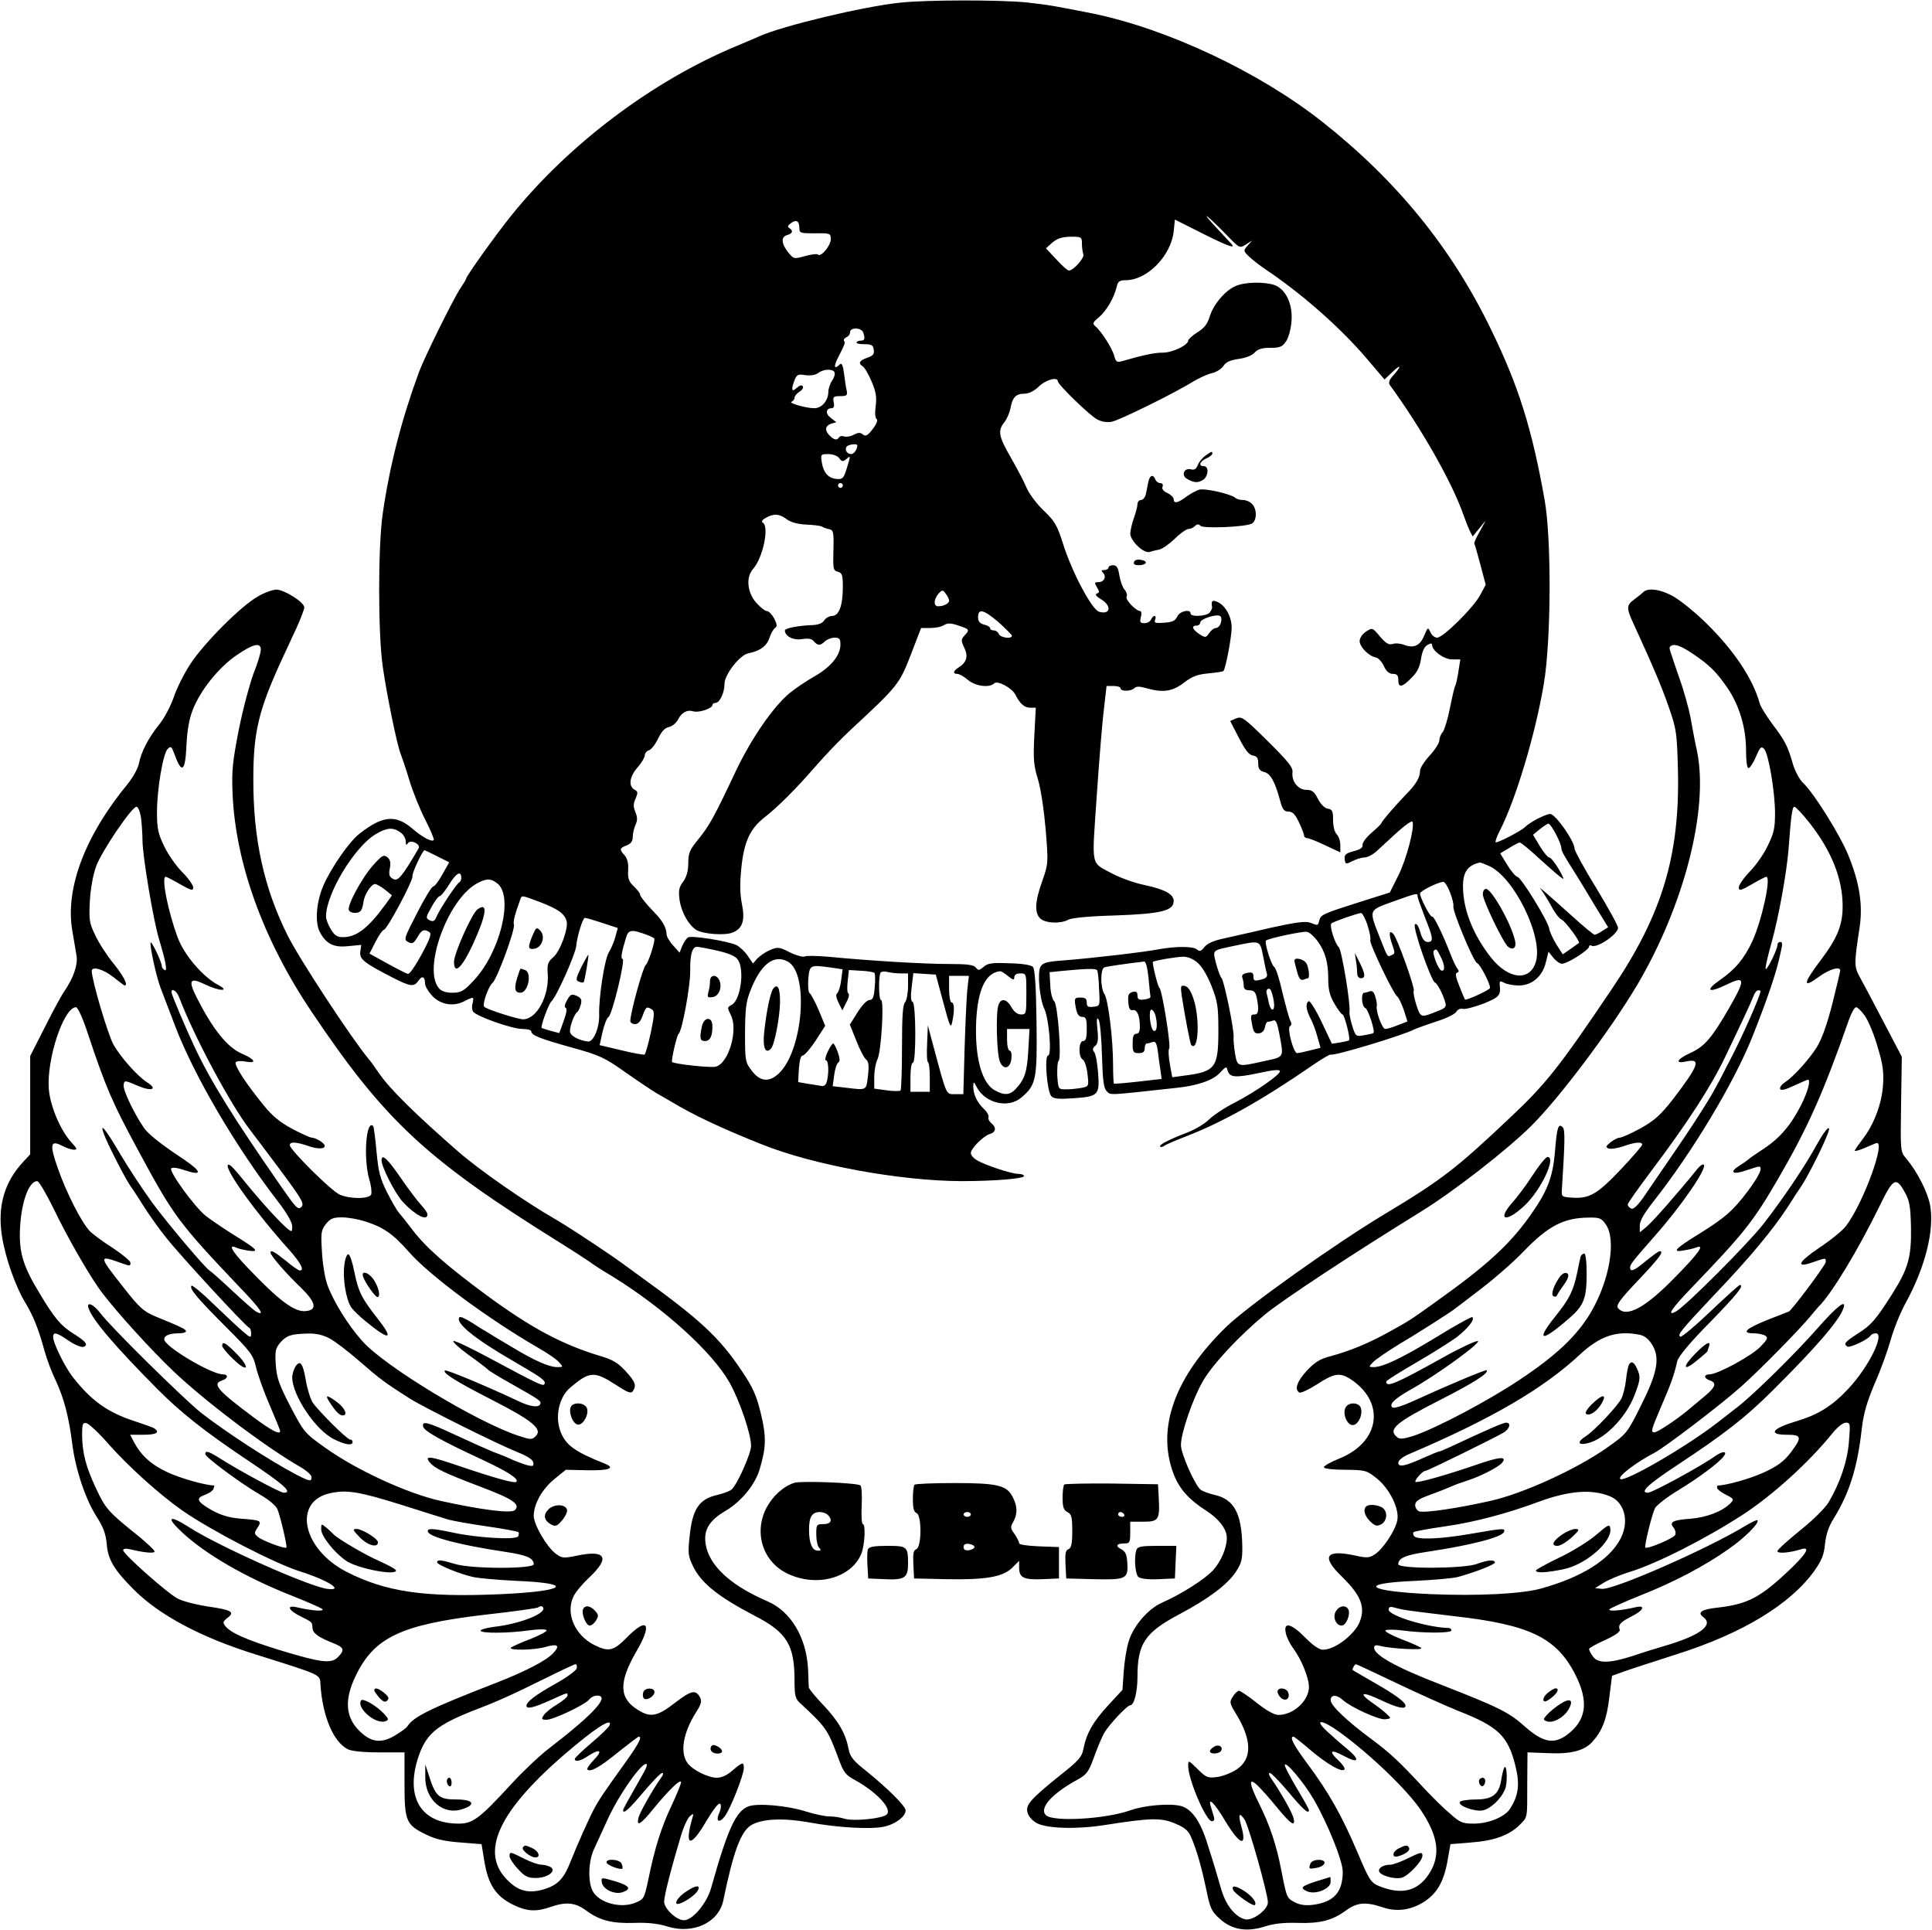 <?xml version="1.0" standalone="no"?>
<!DOCTYPE svg PUBLIC "-//W3C//DTD SVG 20010904//EN"
 "http://www.w3.org/TR/2001/REC-SVG-20010904/DTD/svg10.dtd">
<svg version="1.0" xmlns="http://www.w3.org/2000/svg"
 width="800pt" height="799pt" viewBox="0 0 800 799"
 preserveAspectRatio="xMidYMid meet">

<g transform="translate(0,799) scale(0.1,-0.1)"
fill="#000000" stroke="none">
<path d="M3727 7979 c-153 -16 -487 -96 -582 -139 -11 -5 -53 -23 -94 -40
-347 -144 -696 -406 -936 -705 -65 -81 -185 -249 -185 -259 0 -3 -11 -21 -24
-40 -28 -42 -148 -284 -171 -346 -73 -199 -121 -386 -150 -585 -20 -135 -20
-498 0 -636 17 -118 59 -323 74 -360 5 -13 22 -62 36 -109 14 -47 44 -121 66
-164 22 -43 38 -81 35 -84 -9 -9 -48 12 -94 52 -66 54 -120 48 -214 -26 -41
-32 -114 -136 -148 -212 -30 -68 -37 -153 -16 -194 26 -50 58 -66 119 -59 l53
5 -4 -28 c-4 -31 13 -45 135 -108 73 -37 87 -39 106 -12 15 22 27 17 27 -12 0
-10 12 -31 27 -48 35 -39 88 -49 134 -26 41 21 42 20 36 -7 -4 -12 -3 -28 2
-35 12 -19 161 -72 204 -72 20 0 37 -4 37 -10 0 -16 35 -30 168 -67 116 -32
135 -41 224 -104 54 -38 110 -75 125 -84 16 -9 42 -24 59 -34 94 -57 211 -112
379 -179 215 -86 572 -151 826 -152 133 0 259 10 259 21 0 5 -10 9 -23 9 -29
0 -144 38 -174 58 -13 8 -23 20 -23 28 0 19 51 70 78 79 26 7 29 27 7 45 -9 7
-14 18 -12 25 3 6 -6 22 -20 35 -28 27 -43 60 -43 93 1 21 2 20 15 -5 36 -66
130 -88 184 -42 62 52 66 75 63 314 -2 151 -7 219 -15 227 -7 8 -47 14 -98 15
-72 3 -90 0 -106 -15 -18 -15 -22 -16 -32 -3 -10 12 -36 15 -114 15 -99 0
-323 13 -497 30 -47 4 -91 5 -98 1 -7 -3 -35 4 -61 17 -45 23 -51 23 -82 10
-19 -8 -42 -24 -53 -35 l-18 -21 -22 32 c-12 18 -33 37 -46 44 -36 17 -187 41
-201 32 -7 -4 -17 -20 -24 -35 l-11 -28 -27 30 c-15 16 -27 37 -27 47 0 25
-18 57 -49 88 -36 37 -61 68 -61 77 0 5 -12 19 -26 33 -20 19 -25 32 -23 66 2
28 -3 48 -14 61 -23 25 -22 31 8 42 17 7 25 17 25 34 0 14 5 36 11 50 9 19 9
32 0 54 -9 22 -9 35 1 56 10 24 10 29 -5 37 -26 15 -20 54 13 92 17 19 30 42
30 50 0 9 8 18 18 21 9 3 26 25 37 48 14 29 28 45 45 48 14 3 30 17 37 30 15
30 38 43 64 35 22 -7 79 12 79 26 0 5 6 9 13 9 17 0 37 42 37 79 0 38 63 119
98 126 49 10 77 30 88 64 6 18 16 36 23 41 10 6 9 14 -3 39 -9 17 -23 31 -30
31 -8 0 -28 16 -45 35 -37 43 -43 105 -13 139 41 46 68 175 41 192 -8 4 -3 12
12 20 34 19 56 17 87 -6 18 -13 45 -20 82 -22 30 -1 60 -5 65 -9 6 -4 19 -8
29 -10 17 -4 19 -12 17 -87 -2 -77 -1 -84 18 -89 18 -5 21 -13 21 -63 0 -77
-16 -120 -44 -120 -11 0 -26 -8 -33 -18 -7 -12 -24 -19 -50 -20 -58 -2 -113
-13 -113 -22 0 -24 35 -42 71 -36 26 4 40 2 49 -9 16 -19 27 -19 46 0 9 8 26
15 40 15 20 0 24 -5 24 -29 0 -44 -39 -92 -107 -131 -34 -19 -81 -51 -104 -70
-68 -57 -157 -186 -221 -320 -91 -193 -110 -227 -155 -283 -37 -45 -43 -58
-43 -100 0 -33 -7 -57 -21 -77 -18 -24 -20 -36 -15 -77 8 -51 37 -102 69 -123
28 -17 117 -24 150 -11 42 16 53 51 39 119 -8 41 -9 84 -2 151 11 106 36 159
92 204 59 46 133 120 213 212 43 50 110 119 149 155 193 179 200 187 247 308
l43 112 38 0 c21 0 47 5 57 12 15 9 28 9 60 -2 46 -15 47 -17 25 -41 -15 -17
-15 -21 -1 -51 17 -35 10 -60 -23 -81 -23 -14 -26 -27 -6 -27 8 0 28 -11 44
-25 31 -26 89 -34 109 -14 13 13 74 -19 88 -48 19 -37 37 -53 61 -53 l23 0 -6
-114 c-5 -99 -3 -124 15 -183 12 -39 25 -128 32 -208 11 -139 11 -140 -14
-212 -31 -86 -33 -133 -8 -156 22 -20 84 -22 115 -5 14 8 87 15 197 18 188 7
240 19 240 60 0 28 -37 48 -121 66 -40 8 -98 29 -129 45 -96 52 -89 19 -69
319 10 146 23 309 30 363 l11 97 29 0 c16 0 29 -4 29 -10 0 -13 43 -13 57 1 8
8 22 8 49 0 70 -20 109 -14 157 23 34 26 56 34 100 38 31 3 60 7 63 10 9 10
34 140 34 180 0 44 -25 90 -57 105 -23 11 -29 6 -24 -21 1 -4 -4 -14 -10 -22
-13 -16 -79 -19 -79 -4 0 20 -45 10 -55 -12 -8 -18 -20 -24 -54 -26 -36 -3
-43 -1 -38 12 4 9 2 16 -2 16 -5 0 -11 -7 -15 -15 -3 -8 -15 -15 -27 -15 -18
0 -20 4 -15 25 4 14 2 25 -2 25 -18 0 -64 48 -57 60 4 6 0 19 -8 28 -8 9 -18
36 -22 60 -5 32 -11 42 -26 42 -10 0 -19 -4 -19 -10 0 -5 -8 -10 -17 -10 -13
0 -14 -3 -6 -11 16 -16 5 -39 -18 -39 -17 0 -18 -3 -7 -21 11 -18 11 -23 0
-26 -9 -4 -3 -12 17 -24 45 -27 40 -65 -7 -52 -30 7 -112 162 -149 278 -25 79
-34 96 -80 140 -29 27 -61 70 -72 95 -10 25 -40 81 -65 125 -51 88 -55 111
-28 146 11 13 22 39 26 58 8 46 23 61 57 61 19 0 41 11 61 30 28 28 78 41 78
22 0 -14 133 -143 164 -159 18 -9 40 -13 60 -9 33 7 261 119 336 166 25 15 60
31 78 35 18 4 39 17 48 30 10 16 28 24 63 29 29 4 55 14 66 26 13 15 31 20 65
20 41 0 50 4 66 28 10 15 20 52 22 84 5 70 -24 131 -71 148 -42 14 -121 13
-160 -4 -43 -18 -93 -76 -108 -127 -9 -30 -23 -48 -51 -65 -21 -13 -38 -29
-38 -34 0 -19 -65 -50 -105 -50 -35 0 -77 -9 -172 -36 -18 -5 -23 -1 -29 22
-8 31 -53 102 -78 123 -13 11 -12 16 15 38 31 27 62 79 73 126 5 22 12 27 39
27 88 1 186 101 197 202 l5 49 127 -64 c107 -53 132 -60 98 -27 -3 3 -32 34
-65 70 -63 69 -15 29 63 -52 45 -46 46 -46 71 -30 l26 16 -19 -21 c-18 -21
-18 -22 6 -45 13 -13 43 -36 68 -53 148 -99 310 -241 418 -368 l75 -88 35 33
c36 34 35 21 -2 -20 -14 -16 -17 -27 -11 -36 132 -181 260 -407 306 -541 8
-22 19 -50 25 -63 l12 -23 27 33 27 33 -25 -46 c-15 -26 -25 -48 -22 -50 2 -3
13 -42 25 -87 l22 -83 -22 -41 c-26 -51 -154 -178 -179 -178 -10 0 -23 10 -28
23 -10 21 -11 21 -26 -15 -17 -41 -42 -53 -82 -38 -15 6 -37 8 -48 4 -16 -5
-28 2 -53 31 -31 37 -31 37 -58 20 -15 -10 -26 -27 -26 -39 0 -24 37 -62 67
-68 10 -1 25 -18 33 -35 10 -22 22 -33 38 -33 17 0 22 -6 22 -25 0 -34 16 -31
54 8 24 23 35 45 40 79 5 32 14 51 27 58 13 8 19 7 19 0 0 -24 49 -60 83 -60
l34 0 -8 -50 c-4 -27 -10 -54 -13 -59 -3 -4 -13 -46 -22 -92 -9 -46 -23 -91
-30 -100 -8 -8 -14 -24 -14 -35 0 -10 -18 -38 -40 -62 -22 -24 -40 -52 -40
-63 0 -28 -16 -56 -59 -99 -45 -47 -99 -109 -101 -118 -1 -4 -20 -22 -41 -40
-22 -19 -38 -41 -37 -50 2 -11 -9 -19 -37 -26 -33 -9 -39 -15 -37 -33 3 -22 5
-22 32 -8 16 8 39 15 50 15 12 0 33 11 48 24 15 14 54 50 87 80 33 30 62 50
64 44 9 -26 -25 -154 -58 -221 l-36 -72 -120 -38 c-158 -50 -166 -54 -172 -77
-6 -23 -4 -23 -38 -10 -19 7 -58 2 -163 -21 -75 -18 -164 -37 -197 -45 -39 -8
-66 -20 -78 -35 -13 -17 -21 -19 -29 -11 -15 15 -87 15 -159 2 -63 -12 -268
-36 -392 -46 -74 -5 -89 -10 -99 -27 -13 -25 -3 -133 16 -173 20 -41 32 -194
16 -194 -16 0 -5 -147 13 -168 9 -11 30 -13 90 -9 105 7 111 13 104 105 -3 40
-10 79 -16 86 -8 10 -7 17 4 26 11 9 14 26 9 69 -4 41 -2 52 5 40 6 -9 12 -76
14 -148 3 -105 7 -136 20 -149 17 -17 3 -17 287 14 89 9 154 32 182 63 24 26
27 27 31 10 8 -30 31 -32 127 -12 62 14 90 16 90 8 0 -15 -102 -86 -191 -132
-40 -20 -87 -52 -104 -69 -17 -17 -58 -41 -89 -53 -74 -28 -119 -51 -112 -58
3 -3 11 -2 18 4 7 5 47 22 88 38 151 58 314 149 530 298 36 25 68 43 71 41 11
-7 297 79 345 104 11 5 52 20 92 33 41 13 78 31 83 41 5 9 16 14 27 11 10 -2
48 8 85 22 66 27 72 34 67 78 -1 16 2 17 19 8 11 -6 38 -11 60 -11 54 0 98 37
112 96 l11 44 20 -25 c11 -14 27 -25 36 -25 22 0 112 57 112 71 0 5 4 7 10 4
21 -13 110 47 110 74 0 9 -41 83 -90 164 -50 81 -90 155 -90 163 0 31 -79 144
-101 144 -19 0 -86 -35 -104 -54 -16 -16 -116 -68 -122 -63 -2 3 5 24 17 47
66 129 146 394 182 605 31 178 33 602 4 765 -52 293 -107 470 -221 704 -163
338 -391 618 -700 862 -260 205 -639 384 -950 448 -155 31 -184 36 -275 46
-111 11 -411 11 -523 -1z m-417 -933 c0 -21 4 -22 65 -22 63 1 65 0 65 -25 0
-26 -41 -75 -53 -63 -4 4 -28 1 -53 -6 -47 -13 -47 -13 -71 16 -28 36 -30 64
-3 71 22 6 26 18 8 29 -8 5 -6 11 7 20 22 17 35 9 35 -20z m1170 -65 c0 -16 3
-36 6 -44 5 -15 -41 -67 -60 -67 -6 0 -29 21 -52 46 l-43 46 27 24 c20 17 39
23 75 24 45 0 47 -1 47 -29z m-906 -367 c9 -25 7 -34 -8 -34 -8 0 -17 -3 -19
-7 -3 -5 11 -8 31 -8 31 0 38 -4 40 -23 3 -18 -3 -25 -27 -33 -33 -12 -39 -23
-18 -36 7 -4 23 -32 36 -62 18 -43 22 -65 17 -102 -4 -29 -2 -50 4 -54 6 -4 0
-20 -16 -41 -21 -27 -29 -32 -41 -23 -10 9 -19 9 -38 -1 -13 -7 -31 -10 -39
-7 -8 3 -18 2 -21 -3 -9 -14 -21 -12 -39 6 -22 22 -20 41 6 50 l21 6 -23 18
c-23 17 -21 40 4 40 9 0 12 9 8 25 -4 22 -1 25 27 25 27 0 31 3 27 23 -3 12
-8 44 -11 71 -5 36 -10 45 -18 37 -21 -21 -26 -11 -10 22 32 63 34 68 28 76
-3 5 2 11 10 15 8 3 15 12 15 21 0 20 46 20 54 -1z m-119 -164 c4 -6 0 -22 -9
-35 -9 -13 -16 -35 -16 -47 0 -36 -27 -68 -58 -68 -36 0 -110 22 -94 27 6 3
12 10 12 16 0 7 9 18 20 25 12 7 18 17 14 23 -4 6 -13 4 -25 -7 -21 -19 -24
-9 -9 32 9 23 14 26 44 21 22 -3 41 0 53 8 21 17 59 19 68 5z m95 -304 c0 -16
-14 -36 -25 -36 -17 0 -28 17 -20 30 6 10 45 15 45 6z m-75 -53 c11 -15 15
-15 29 -4 19 16 19 17 2 -39 -12 -39 -17 -45 -40 -43 -35 2 -56 25 -63 68 -5
34 -5 35 27 35 19 0 38 -7 45 -17z m15 -113 c0 -5 -4 -10 -10 -10 -5 0 -10 5
-10 10 0 6 5 10 10 10 6 0 10 -4 10 -10z m440 -476 c0 -13 -22 -24 -46 -24
-19 0 -18 29 2 52 16 17 18 17 30 0 7 -9 14 -22 14 -28z m206 -91 c29 -27 54
-51 54 -55 0 -15 -48 -8 -54 7 -3 8 -12 15 -21 15 -8 0 -15 4 -15 9 0 5 -11
12 -25 15 -18 5 -25 13 -25 31 0 38 24 31 86 -22z m919 -2 c-3 -12 -13 -21
-20 -21 -8 0 -20 -9 -28 -21 -14 -20 -16 -20 -41 -4 -29 19 -34 35 -11 35 8 0
15 6 15 13 0 15 70 37 83 26 5 -4 6 -16 2 -28z m1387 -873 c13 -24 23 -50 23
-58 1 -14 7 -26 63 -114 13 -21 48 -78 77 -127 l54 -88 -24 -15 c-13 -9 -28
-16 -32 -16 -4 0 -47 35 -94 78 -47 42 -96 86 -109 97 l-24 20 17 -25 c9 -14
26 -42 37 -63 12 -21 28 -41 36 -44 14 -5 79 -92 72 -97 -1 -1 -17 -12 -35
-25 l-32 -22 -27 42 c-14 23 -27 52 -29 64 -3 29 -117 214 -132 215 -6 0 -25
22 -41 48 l-30 49 37 22 c20 13 40 23 44 23 5 0 45 -33 89 -74 44 -40 85 -75
90 -76 5 -2 -4 17 -19 42 -15 25 -32 46 -38 46 -6 0 -23 21 -39 47 l-28 47 28
23 c16 13 32 23 36 23 4 0 18 -19 30 -42z m-4784 6 c12 -8 22 -25 22 -37 0
-16 3 -18 9 -8 11 17 55 -4 44 -22 -68 -116 -85 -137 -105 -126 -16 9 -19 17
-14 43 5 24 2 37 -10 47 -15 12 -22 8 -58 -32 -47 -52 -112 -172 -101 -188 8
-14 42 -14 50 0 4 5 8 21 10 34 3 30 32 75 48 75 6 0 25 -11 41 -23 l29 -24
-28 -39 c-71 -97 -119 -134 -175 -134 -23 0 -35 7 -50 33 -11 17 -20 41 -20
53 0 93 117 287 205 340 47 28 72 30 103 8z m152 -99 l50 -25 -28 -50 c-15
-27 -32 -50 -38 -50 -6 0 -36 -49 -67 -110 -54 -105 -56 -110 -37 -120 17 -9
23 -6 38 19 18 32 28 36 50 22 10 -6 3 -27 -32 -92 -25 -46 -50 -83 -57 -81
-6 1 -45 21 -85 43 l-74 41 25 49 c14 27 29 49 34 49 13 0 123 206 119 223 -3
11 42 107 50 107 1 0 25 -11 52 -25z m4353 -39 c104 -43 227 -292 197 -397
-24 -84 -115 -75 -188 19 -73 94 -113 195 -114 289 -1 62 19 91 70 102 1 1 17
-5 35 -13z m-4253 -51 c0 -7 -3 -15 -7 -17 -11 -4 -79 -107 -94 -140 -9 -22
-15 -25 -30 -18 -17 9 -16 13 8 55 13 25 29 45 34 45 5 0 23 23 40 50 29 47
49 57 49 25z m150 -23 c68 -55 10 -289 -101 -404 -39 -42 -51 -48 -86 -48 -26
0 -45 6 -55 18 -69 78 35 367 156 434 40 22 59 22 86 0z m3944 -36 c10 -25 16
-51 14 -58 -4 -20 83 -229 98 -235 13 -5 54 -84 54 -103 0 -8 -100 -54 -104
-48 -1 2 -12 26 -23 55 -15 37 -18 53 -10 56 9 3 9 8 1 18 -6 8 -18 33 -27 57
-34 87 -70 161 -77 157 -7 -4 -50 78 -50 96 0 10 74 47 96 48 6 1 19 -19 28
-43z m-134 -17 c0 -6 14 -44 30 -86 35 -87 37 -103 12 -103 -13 0 -23 12 -31
41 -8 27 -16 38 -22 32 -11 -11 67 -235 83 -241 10 -4 32 -46 42 -80 6 -19 2
-25 -26 -36 -76 -31 -75 -31 -93 23 -9 28 -14 55 -11 60 6 9 -69 220 -85 235
-17 18 -19 -1 -5 -42 13 -36 13 -41 -1 -46 -19 -8 -15 -14 -47 66 -49 124 -51
118 51 155 101 36 103 37 103 22z m-3633 -24 c72 -28 99 -46 109 -77 9 -29
-26 -126 -55 -151 -22 -19 -26 -29 -23 -67 7 -92 -45 -190 -102 -190 -22 0
-151 41 -161 52 -9 9 17 84 34 98 20 18 95 222 89 242 -4 11 3 40 27 106 6 16
4 16 82 -13z m3426 -97 c9 -28 14 -55 11 -60 -6 -10 93 -218 111 -233 7 -5 19
-31 28 -57 l15 -47 -39 -15 c-22 -9 -45 -16 -53 -16 -13 0 -40 75 -35 95 1 6
-1 23 -6 38 -5 19 -12 26 -22 23 -8 -3 -19 -6 -24 -6 -14 0 -11 -57 4 -63 12
-4 42 -96 34 -104 -3 -2 -20 -6 -39 -9 -33 -6 -35 -5 -48 37 -8 24 -13 51 -12
59 5 33 -32 255 -44 268 -17 16 -40 90 -31 99 8 7 107 42 123 43 5 0 18 -23
27 -52z m-3169 11 l64 -21 -10 -37 c-5 -20 -18 -49 -28 -66 -17 -30 -41 -185
-39 -255 2 -54 -24 -116 -47 -112 -42 6 -74 25 -74 43 0 23 19 72 30 79 5 3
11 17 15 31 5 20 2 27 -17 36 -21 9 -26 7 -40 -18 -10 -17 -12 -29 -6 -31 7
-3 4 -22 -8 -55 l-18 -50 -35 9 c-20 6 -37 11 -38 12 -6 5 29 100 40 110 20
16 100 196 103 229 3 39 27 117 36 117 4 0 36 -9 72 -21z m189 -51 c15 -6 27
-12 27 -15 0 -22 -26 -100 -36 -108 -12 -9 -64 -199 -64 -232 0 -7 9 -13 19
-13 13 0 24 11 32 35 14 38 17 39 38 26 12 -8 11 -22 -4 -95 -10 -48 -22 -89
-26 -92 -4 -2 -48 6 -97 18 l-89 21 12 55 c7 30 18 58 25 62 15 9 71 240 58
240 -9 0 -4 29 14 87 10 35 22 37 91 11z m2771 -22 c33 -44 46 -90 46 -158 0
-46 6 -70 26 -104 14 -24 29 -44 33 -44 8 0 34 -101 27 -107 -2 -2 -19 -6 -37
-9 l-34 -5 -43 91 c-24 50 -48 88 -53 85 -14 -9 -11 -36 7 -70 9 -16 22 -51
29 -77 l13 -46 -44 -11 c-23 -6 -47 -11 -53 -11 -15 0 -42 103 -30 111 8 4 8
13 1 25 -5 11 -19 63 -32 116 -12 54 -27 101 -34 105 -12 7 -41 101 -34 109
10 9 155 40 170 36 11 -2 29 -19 42 -36z m-224 -63 c6 -32 13 -65 16 -74 3
-11 -3 -19 -18 -23 -34 -9 -38 -8 -38 13 0 14 -6 17 -26 13 -17 -3 -23 -9 -20
-19 3 -8 6 -23 6 -34 0 -13 7 -19 24 -19 18 0 25 -7 30 -31 10 -50 7 -69 -9
-69 -17 0 -18 -4 -9 -49 5 -25 11 -31 28 -29 13 2 22 12 24 26 2 12 7 22 12
22 5 0 15 2 22 5 11 4 17 -10 26 -58 18 -97 21 -92 -63 -110 -111 -25 -111
-25 -121 31 -4 26 -7 56 -6 67 4 27 -40 238 -50 246 -4 3 -14 29 -22 58 -15
60 -20 55 74 75 109 23 107 24 120 -41z m-2259 21 c47 -11 74 -22 84 -37 29
-41 12 -167 -25 -187 -19 -10 -19 -12 -4 -42 32 -61 -9 -201 -62 -214 -21 -6
-171 11 -181 19 -5 5 20 113 27 117 14 9 49 199 48 260 -1 67 8 100 28 100 8
0 46 -7 85 -16z m2994 -24 c18 -35 20 -63 3 -58 -13 5 -39 74 -31 82 10 9 12
8 28 -24z m-1007 -25 c19 -16 41 -53 59 -98 25 -64 28 -85 28 -184 0 -153 -12
-170 -140 -186 l-51 -7 -10 55 c-5 30 -7 58 -3 63 9 8 -29 244 -40 252 -7 5
-31 103 -27 108 6 5 91 20 123 21 20 1 42 -8 61 -24z m-1696 4 c89 -48 63
-371 -38 -464 -40 -37 -77 -33 -111 12 -27 35 -28 40 -28 157 1 103 4 130 24
179 42 106 96 147 153 116z m1494 -69 c3 -38 7 -73 8 -77 0 -5 -11 -9 -26 -11
-22 -3 -28 1 -28 16 0 15 -5 19 -21 15 -16 -5 -19 -12 -17 -42 2 -27 7 -35 19
-33 18 3 29 -24 29 -70 0 -18 -5 -28 -15 -28 -11 0 -15 -11 -15 -40 0 -36 3
-40 25 -40 18 0 25 5 25 20 0 11 4 20 9 20 5 0 16 3 24 6 12 4 17 -5 22 -43 3
-26 8 -62 11 -79 l4 -31 -97 -11 c-53 -6 -99 -10 -101 -8 -1 2 -3 37 -3 77 0
106 -20 271 -36 294 -17 25 -17 104 0 110 10 4 102 17 164 24 8 1 14 -24 19
-69z m-1313 44 l46 -7 -6 -46 c-3 -25 -11 -49 -16 -53 -7 -4 -5 -18 5 -39 l16
-32 17 34 c10 18 13 35 8 36 -5 2 -6 24 -3 50 l5 47 50 -3 c28 -1 53 -6 56 -9
3 -4 4 -31 1 -59 -3 -42 -8 -53 -21 -53 -11 0 -31 -21 -50 -51 l-32 -51 27
-67 c14 -36 32 -71 40 -77 11 -9 13 -25 8 -68 -7 -62 -4 -60 -93 -49 l-53 6 6
45 c3 25 11 49 17 53 8 5 7 17 -2 43 -7 20 -16 36 -19 36 -4 0 -14 -16 -23
-35 -9 -19 -12 -35 -7 -35 11 0 13 -52 4 -87 -5 -17 -12 -22 -28 -18 -11 2
-37 6 -56 9 l-35 6 3 55 c3 36 8 55 16 55 7 0 31 28 53 61 l40 62 -27 65 c-15
35 -32 67 -38 71 -5 3 -7 29 -5 59 6 58 6 58 96 46z m1100 -11 c3 -5 7 -39 8
-78 4 -70 4 -70 -23 -73 -23 -3 -28 1 -28 17 0 16 -6 21 -25 21 -27 0 -28 -2
-19 -49 5 -21 12 -31 25 -31 16 0 19 -8 19 -50 0 -38 -4 -50 -15 -50 -19 0
-21 -66 -1 -77 7 -4 16 -31 19 -59 6 -51 6 -52 -25 -58 -17 -3 -45 -6 -63 -6
-33 0 -33 0 -37 56 -1 31 1 58 5 61 14 9 -3 236 -18 248 -7 6 -15 35 -16 65
l-3 55 59 6 c95 9 133 10 138 2z m-815 -13 l32 0 0 -53 c0 -29 -6 -59 -12 -66
-10 -9 -13 -60 -13 -186 0 -95 -3 -176 -6 -180 -4 -3 -30 -3 -58 1 l-51 7 0
47 c0 26 6 60 14 76 15 32 28 244 14 244 -10 0 -11 104 -1 114 4 4 17 5 28 2
11 -3 35 -6 53 -6z m446 -11 c21 -17 26 -18 26 -5 0 10 9 16 25 16 25 0 25 -1
25 -85 0 -82 -1 -85 -22 -85 -15 0 -29 11 -40 30 -20 36 -44 39 -54 8 -11 -33
-7 -200 6 -232 14 -38 44 -31 48 12 2 18 -1 32 -7 32 -6 0 -11 20 -11 45 l0
45 46 0 47 0 -5 -88 c-5 -90 -15 -120 -51 -159 -24 -27 -47 -29 -86 -8 -55 28
-85 136 -79 284 6 133 39 204 99 210 4 1 18 -8 33 -20z m-268 -109 c27 -102
31 -110 37 -81 10 48 9 81 -3 81 -5 0 -10 25 -10 55 l0 55 41 0 41 0 -7 -62
c-3 -35 -8 -145 -11 -245 l-5 -183 -34 0 c-38 0 -34 -10 -89 195 l-24 90 -3
-75 c-2 -41 -1 -76 4 -78 4 -2 7 -30 7 -63 l0 -59 -40 0 -40 0 0 60 c0 33 4
60 10 60 14 0 13 247 -1 252 -7 2 -9 22 -4 61 l7 58 47 -3 46 -3 31 -115z
m1368 8 c8 -44 -10 -53 -20 -10 -3 15 -7 32 -9 39 -5 14 7 26 16 16 3 -5 10
-25 13 -45z m-490 -60 c10 -39 7 -70 -6 -66 -15 5 -24 88 -10 88 5 0 12 -10
16 -22z"/>
<path d="M6140 4288 c0 -26 84 -200 104 -217 22 -18 37 -4 29 27 -18 73 -97
212 -120 212 -7 0 -13 -10 -13 -22z"/>
<path d="M1977 4225 c-23 -17 -97 -182 -97 -217 0 -56 33 -25 78 72 57 124 64
178 19 145z"/>
<path d="M2205 4117 c-20 -49 -19 -59 7 -55 32 4 48 52 25 75 -15 16 -17 14
-32 -20z"/>
<path d="M2141 3940 c-13 -43 -9 -60 14 -60 32 0 49 83 19 94 -9 3 -17 6 -18
6 -2 0 -8 -18 -15 -40z"/>
<path d="M5615 4011 c3 -18 5 -42 5 -52 0 -11 7 -19 15 -19 20 0 19 17 -5 65
l-20 40 5 -34z"/>
<path d="M2407 3986 c-23 -47 -24 -55 -10 -60 9 -4 18 -5 20 -2 4 4 22 110 19
113 -1 1 -14 -22 -29 -51z"/>
<path d="M5360 4013 c0 -5 5 -25 11 -46 7 -28 15 -37 26 -33 8 3 17 6 19 6 8
0 4 42 -6 61 -10 18 -50 28 -50 12z"/>
<path d="M2940 3928 c0 -13 -3 -34 -7 -46 -5 -21 -3 -23 18 -20 26 3 41 42 27
71 -13 25 -38 21 -38 -5z"/>
<path d="M2906 3739 c-10 -49 -7 -59 13 -59 21 0 31 19 31 61 0 42 -35 41 -44
-2z"/>
<path d="M4893 3869 c14 -90 35 -200 40 -206 30 -29 36 112 9 192 -11 33 -23
51 -36 53 -17 4 -18 0 -13 -39z"/>
<path d="M3202 3897 c-12 -14 -29 -97 -38 -183 -6 -62 5 -89 28 -66 15 15 37
129 38 194 0 58 -10 78 -28 55z"/>
<path d="M4992 6104 c-13 -9 -27 -26 -32 -39 -7 -17 -14 -22 -29 -18 -29 7
-41 -26 -15 -40 28 -16 44 -17 65 -4 23 14 26 57 4 57 -24 0 -18 19 10 32 14
6 25 15 25 20 0 11 -2 10 -28 -8z"/>
<path d="M4755 5995 c-3 -14 -7 -36 -10 -50 -3 -14 -12 -25 -20 -25 -8 0 -15
-8 -15 -17 0 -10 -7 -36 -15 -58 -8 -22 -14 -51 -15 -63 0 -31 56 -85 81 -77
9 3 28 8 40 10 13 3 41 23 64 45 22 22 48 40 56 40 8 0 20 5 27 12 9 9 15 9
23 1 12 -12 184 -5 212 9 22 11 23 61 1 82 -8 9 -25 16 -38 16 -12 0 -26 4
-31 9 -16 15 -123 40 -148 34 -12 -3 -36 -16 -54 -29 -36 -27 -53 -30 -53 -11
0 8 -12 19 -26 26 -17 7 -24 17 -20 26 3 9 -1 15 -10 15 -8 0 -17 7 -20 15 -9
23 -23 18 -29 -10z"/>
<path d="M4696 5664 c-4 -10 3 -14 19 -14 33 0 41 17 10 22 -14 3 -26 0 -29
-8z"/>
<path d="M1067 5520 c-68 -38 -222 -192 -278 -278 -26 -39 -57 -101 -69 -137
-12 -35 -38 -86 -59 -112 -47 -58 -77 -117 -86 -165 -4 -19 -24 -56 -45 -82
-177 -214 -260 -432 -231 -607 7 -41 15 -89 18 -106 6 -37 -13 -92 -50 -146
-14 -20 -51 -89 -83 -153 l-59 -116 0 -203 0 -204 -26 -28 c-81 -86 -110 -185
-91 -310 14 -90 56 -210 99 -280 31 -52 52 -103 78 -198 9 -33 30 -88 46 -121
34 -73 54 -150 68 -260 13 -106 55 -232 101 -303 28 -44 38 -71 42 -114 5 -64
31 -107 111 -187 106 -107 279 -199 507 -270 276 -87 265 -81 267 -126 9 -130
53 -235 113 -266 15 -8 65 -13 130 -13 l105 0 0 -130 c0 -154 6 -170 89 -210
40 -20 77 -28 142 -33 l88 -7 12 -73 c16 -95 47 -141 115 -176 60 -30 98 -32
159 -11 63 22 101 19 146 -14 57 -42 108 -55 201 -52 56 2 99 -3 137 -15 106
-33 212 16 231 108 42 204 73 286 116 312 44 26 130 30 234 12 129 -24 271
-31 323 -17 46 13 82 42 82 66 0 17 -73 90 -162 162 -55 43 -68 60 -74 91 -12
64 -41 115 -103 181 -34 35 -61 69 -62 75 0 6 -2 40 -3 76 -7 131 -71 238
-167 280 -168 72 -258 163 -259 261 0 45 26 80 86 115 62 37 118 104 138 166
29 95 30 139 6 238 -18 74 -33 107 -79 175 -93 139 -172 212 -426 395 -49 36
-99 72 -111 80 -109 74 -197 131 -239 155 -120 69 -307 199 -395 275 -182 159
-287 262 -333 330 -17 25 -35 50 -40 55 -71 85 -287 414 -336 512 -98 196
-143 400 -142 649 0 192 22 284 116 489 18 39 47 101 64 138 17 38 31 75 31
82 0 22 -85 75 -117 74 -15 -1 -50 -13 -76 -29z m13 -220 c0 -12 -13 -56 -30
-98 -16 -43 -44 -147 -61 -232 -26 -134 -30 -170 -26 -265 12 -289 128 -608
328 -905 303 -451 474 -610 1028 -955 61 -38 117 -75 124 -80 7 -6 48 -33 92
-59 213 -131 415 -314 486 -440 42 -76 89 -213 89 -262 0 -32 -58 -162 -81
-181 -8 -7 -34 -16 -58 -22 -77 -17 -105 -59 -116 -178 -7 -62 -5 -78 15 -118
34 -70 105 -126 256 -205 132 -68 164 -120 164 -267 0 -63 3 -76 23 -94 107
-99 114 -109 157 -224 23 -63 30 -73 71 -95 90 -50 154 -119 131 -142 -17 -17
-135 -29 -174 -18 -18 6 -47 10 -65 10 -17 0 -60 9 -95 20 -78 25 -203 36
-240 21 -51 -20 -85 -94 -153 -336 -18 -65 -77 -135 -113 -135 -31 0 -82 48
-82 77 0 24 30 141 70 274 11 37 28 73 37 80 15 13 16 11 9 -11 -33 -117 -6
-121 59 -9 29 48 51 77 57 71 5 -5 4 -19 -3 -36 -17 -36 -2 -47 22 -16 23 30
79 171 79 200 0 27 -6 25 -47 -10 -21 -19 -45 -30 -64 -30 -38 0 -103 33 -123
62 -31 44 -17 124 35 207 22 34 26 48 18 63 -18 34 -36 30 -103 -21 -73 -57
-102 -63 -153 -31 -80 48 -82 114 -9 241 69 117 48 148 -39 59 -55 -56 -75
-60 -135 -30 -81 41 -119 132 -85 201 9 19 39 54 66 79 87 82 67 115 -54 89
-54 -11 -60 -10 -85 8 -38 28 -92 121 -92 158 1 49 34 109 85 151 l48 39 88
-2 c92 -2 120 9 72 28 -124 49 -161 77 -182 132 -24 62 -6 143 40 182 80 68
100 69 187 13 52 -34 65 -39 73 -27 15 24 10 38 -31 83 -30 33 -54 47 -98 60
-164 49 -291 117 -479 255 -165 122 -250 197 -304 268 -24 32 -50 64 -57 72
-7 7 -29 45 -49 84 -30 60 -36 86 -44 170 -5 55 -11 102 -14 105 -29 29 -41
-132 -16 -221 8 -25 11 -53 8 -62 -8 -19 -85 -20 -130 -1 -34 14 -207 186
-207 205 0 15 26 14 78 -4 55 -19 88 -7 51 19 -13 9 -30 16 -38 16 -7 0 -44
17 -82 37 -50 27 -83 54 -118 98 -72 88 -122 165 -115 177 4 5 21 7 40 3 50
-9 41 9 -15 33 -60 26 -120 101 -187 233 -36 72 -28 84 36 53 60 -29 106 -29
52 -1 -63 34 -139 123 -166 195 -40 107 -69 252 -50 252 4 0 31 -14 60 -31 48
-27 54 -28 54 -12 -1 10 -21 38 -46 63 -25 25 -58 73 -74 106 -25 52 -30 74
-30 140 0 97 25 243 44 263 13 13 16 11 26 -15 32 -90 47 -82 52 28 3 65 11
110 26 149 33 83 107 175 181 226 70 48 101 55 101 23z m-496 -696 c3 -26 6
-68 6 -93 0 -64 45 -332 69 -411 29 -96 35 -134 22 -126 -6 4 -11 11 -11 16 0
16 -41 103 -46 98 -6 -7 23 -142 41 -188 7 -19 35 -91 61 -160 79 -206 251
-499 424 -723 38 -49 60 -88 60 -104 0 -23 -2 -24 -17 -12 -28 22 -100 100
-165 179 -63 78 -78 93 -84 87 -16 -16 119 -203 254 -352 48 -55 64 -85 43
-85 -5 0 -31 18 -57 40 -47 38 -64 47 -64 34 0 -12 66 -88 125 -144 63 -61 70
-93 22 -98 -43 -5 -102 36 -209 146 -93 94 -120 134 -80 117 9 -5 33 -10 52
-13 46 -6 36 5 -66 68 -43 27 -94 62 -113 77 -47 38 -153 185 -142 196 5 5 28
2 56 -8 73 -24 72 -7 -1 43 -98 65 -150 106 -169 134 -42 62 -87 157 -83 177
3 19 4 19 58 -4 58 -25 85 -15 39 14 -40 26 -108 102 -139 156 -23 41 -90 267
-90 305 0 21 47 8 89 -25 24 -19 45 -35 47 -35 16 0 -4 39 -46 91 -28 34 -62
87 -76 118 -24 49 -26 63 -22 140 3 51 13 109 26 144 22 62 148 247 167 247 7
0 15 -20 19 -46z m157 -741 c61 -162 216 -451 296 -553 6 -8 60 -79 119 -158
95 -128 105 -145 92 -159 -14 -13 -22 -4 -80 79 -203 292 -296 442 -363 585
-38 81 -95 216 -95 225 0 19 21 6 31 -19z m-378 -150 c76 -228 102 -287 205
-478 152 -282 169 -305 428 -578 82 -85 104 -118 66 -98 -10 5 -55 45 -101 88
-46 43 -87 79 -91 81 -15 6 -169 188 -239 282 -38 52 -98 143 -133 202 -61
104 -88 137 -67 81 16 -43 86 -179 107 -210 11 -15 37 -55 57 -87 21 -33 62
-92 93 -130 54 -69 329 -368 345 -374 4 -2 7 -13 7 -24 0 -18 -4 -17 -37 12
-21 18 -75 69 -121 113 -45 44 -85 77 -89 74 -10 -11 21 -49 139 -167 107
-107 116 -119 128 -170 7 -30 32 -101 56 -156 24 -56 44 -105 44 -108 0 -18
-36 1 -111 57 -149 111 -172 138 -129 152 25 8 26 25 3 25 -48 0 -243 116
-243 145 0 16 22 25 61 25 16 0 29 4 29 8 0 9 -17 17 -129 63 -47 20 -65 36
-132 122 -99 125 -100 131 -19 102 51 -18 50 -18 50 -2 0 6 -33 34 -74 61 -41
26 -84 58 -95 70 -34 36 -96 158 -130 255 -37 104 -33 123 17 97 17 -9 39 -16
48 -16 15 0 13 5 -8 28 -47 50 -90 151 -96 224 -9 125 62 338 113 338 7 0 29
-48 48 -107z m-142 -725 c59 -123 155 -290 204 -353 61 -80 198 -231 289 -318
128 -123 384 -317 529 -400 26 -15 47 -34 47 -42 0 -20 -7 -19 -65 11 -110 58
-285 172 -390 253 -69 54 -378 358 -419 414 -29 38 -60 51 -49 20 17 -49 111
-159 285 -334 96 -97 198 -177 365 -289 159 -106 197 -140 158 -140 -15 0
-182 90 -264 142 -48 30 -61 34 -61 18 0 -13 149 -123 227 -168 38 -22 66 -46
72 -61 13 -32 41 -154 37 -158 -6 -7 -101 29 -118 44 -16 14 -16 17 -1 39 18
29 15 30 -75 37 -44 4 -77 14 -114 34 -63 36 -69 50 -30 64 17 6 33 17 36 25
3 8 4 14 3 14 -34 0 -138 29 -192 54 -69 32 -111 70 -141 127 l-15 29 56 0
c53 0 69 10 43 27 -7 4 -43 17 -80 29 -111 36 -178 83 -256 182 -33 42 -82
141 -82 167 0 22 14 19 65 -16 25 -17 52 -28 61 -25 21 8 10 22 -41 54 -53 33
-80 65 -142 169 -71 117 -87 174 -79 286 8 102 38 177 70 177 7 0 37 -51 67
-112z m1292 -55 c75 -24 115 -52 180 -126 85 -97 325 -275 532 -395 39 -22 79
-49 89 -61 19 -21 19 -21 -7 -21 -33 0 -94 27 -182 80 -38 23 -83 49 -98 59
-16 9 -49 29 -73 45 -25 16 -47 26 -51 23 -21 -22 61 -89 224 -183 117 -68
136 -81 127 -95 -5 -9 -29 2 -217 103 -81 44 -152 78 -159 76 -6 -2 22 -28 63
-58 41 -29 76 -56 79 -60 3 -4 43 -29 90 -55 127 -72 132 -75 127 -88 -6 -16
-43 -11 -92 13 -132 62 -297 131 -303 126 -10 -10 47 -46 194 -121 170 -87
212 -122 182 -151 -15 -15 -20 -15 -69 1 -172 56 -556 288 -649 393 -60 67
-122 168 -146 237 -9 28 -19 88 -21 135 -5 76 -3 88 17 113 18 22 29 27 66 27
25 0 69 -8 97 -17z m-149 -484 c22 -11 78 -54 125 -95 84 -73 104 -88 206
-153 60 -38 365 -190 450 -224 38 -15 61 -30 63 -41 3 -16 0 -18 -25 -12 -15
4 -41 14 -58 21 -16 8 -52 23 -80 33 -27 11 -99 43 -159 71 -116 54 -139 60
-134 35 3 -18 74 -58 238 -134 112 -52 160 -83 148 -95 -7 -7 -85 14 -241 67
-117 40 -142 43 -117 13 20 -24 61 -44 209 -100 135 -51 167 -73 143 -97 -15
-15 -138 1 -307 38 -136 30 -348 127 -478 220 -86 61 -88 64 -144 170 -47 91
-57 118 -61 173 -4 59 -1 69 19 93 27 30 44 35 114 37 34 1 63 -6 89 -20z
m-915 -437 c81 -92 212 -210 305 -275 117 -82 382 -219 486 -252 118 -37 190
-83 114 -73 -77 11 -446 175 -571 255 -84 54 -98 43 -28 -22 97 -90 261 -185
450 -260 66 -26 125 -52 130 -57 10 -11 -49 -6 -107 8 -43 10 -34 -13 15 -37
52 -26 49 -24 51 -49 1 -22 25 -39 89 -64 42 -17 45 -28 16 -57 -28 -28 -69
-23 -243 30 -138 43 -200 70 -224 100 -10 13 -9 18 10 33 32 24 17 33 -82 47
-46 7 -101 21 -123 32 -43 22 -227 185 -227 201 0 6 11 8 28 4 62 -15 102 -18
102 -9 0 5 -28 31 -61 59 -129 103 -142 117 -180 199 -44 93 -58 149 -59 223
0 46 2 53 18 50 10 -2 51 -40 91 -86z m1216 -253 c88 -28 174 -55 191 -60 17
-5 88 -18 158 -28 70 -10 129 -21 132 -24 4 -3 3 -11 -1 -18 -10 -15 -170 -6
-270 16 -85 18 -108 19 -103 3 8 -22 134 -55 321 -83 88 -13 117 -26 117 -51
0 -20 -258 -20 -326 1 -56 17 -74 19 -74 7 0 -10 89 -47 145 -60 22 -6 105
-13 185 -17 243 -10 205 -43 -66 -55 -316 -14 -476 9 -640 93 -182 94 -223
291 -67 325 69 15 119 7 298 -49z m585 -429 c0 -25 -105 -64 -202 -75 -32 -4
-58 -11 -58 -16 0 -12 116 -11 200 1 36 5 68 6 73 1 4 -4 -25 -20 -65 -36 -40
-15 -77 -32 -82 -36 -15 -13 100 -11 145 3 49 14 59 5 30 -26 -29 -31 -112
-74 -231 -121 -281 -109 -347 -142 -373 -182 -4 -7 -28 -24 -53 -39 -58 -34
-100 -27 -149 23 -54 56 -59 126 -14 221 77 163 188 216 538 257 118 13 216
27 219 30 9 8 22 6 22 -5z m138 -247 c-2 -9 -41 -38 -88 -64 -84 -47 -120 -75
-120 -91 0 -15 30 -8 97 22 75 34 73 34 73 20 0 -6 -20 -22 -44 -37 -24 -14
-48 -34 -55 -45 -10 -15 -8 -18 12 -18 28 0 157 61 176 83 7 10 22 17 33 17
56 0 -12 -75 -198 -218 -38 -29 -107 -94 -154 -145 -135 -147 -162 -167 -221
-167 -154 0 -220 106 -169 269 33 102 75 138 235 201 102 39 152 62 294 132
64 32 120 58 124 58 5 0 7 -7 5 -17z m136 -236 c-2 -7 -36 -40 -74 -72 -39
-33 -70 -63 -70 -67 0 -14 24 -9 55 12 49 32 63 24 25 -15 -18 -19 -31 -37
-28 -41 13 -12 52 10 128 72 44 35 82 64 85 64 15 0 0 -29 -52 -102 -99 -138
-108 -152 -131 -193 -25 -47 -70 -148 -101 -226 -25 -64 -50 -91 -100 -108
-59 -20 -103 -14 -142 19 -139 114 -70 286 212 531 127 110 207 163 193 126z
m144 -191 c-7 -13 -30 -54 -50 -89 -21 -36 -38 -68 -38 -71 0 -19 24 3 84 74
37 44 72 80 78 80 6 0 4 -10 -6 -22 -35 -50 -86 -140 -92 -163 -10 -40 9 -29
63 38 63 77 113 125 113 108 0 -7 -18 -51 -40 -98 -42 -89 -69 -174 -96 -307
-16 -75 -18 -79 -52 -93 -61 -26 -152 -1 -178 48 -20 39 -18 121 5 172 11 23
35 77 55 120 48 107 148 248 164 233 2 -3 -2 -16 -10 -30z"/>
<path d="M1580 3186 c0 -28 57 -139 88 -172 52 -56 102 -81 102 -52 0 7 -12
24 -26 39 -15 16 -52 65 -83 110 -56 82 -81 105 -81 75z"/>
<path d="M2363 2164 c-9 -23 9 -68 29 -72 23 -4 50 47 37 71 -13 22 -58 22
-66 1z"/>
<path d="M2271 1741 c-23 -23 -19 -46 12 -63 18 -9 24 -6 44 17 13 15 23 35
21 44 -5 24 -53 26 -77 2z"/>
<path d="M2414 1327 c-7 -19 13 -67 28 -67 7 0 19 9 26 21 11 18 11 24 -4 40
-20 22 -42 25 -50 6z"/>
<path d="M2664 985 c-3 -8 -3 -19 1 -25 9 -14 45 6 45 25 0 19 -39 19 -46 0z"/>
<path d="M2945 760 c-9 -15 4 -30 26 -30 25 0 25 16 0 30 -13 7 -22 7 -26 0z"/>
<path d="M2856 168 c-33 -19 -56 -42 -56 -56 0 -18 71 22 88 49 14 22 0 26
-32 7z"/>
<path d="M920 2418 c0 -6 21 -32 47 -56 60 -58 71 -36 12 24 -44 45 -59 53
-59 32z"/>
<path d="M1426 2753 c-8 -55 7 -144 28 -175 8 -12 36 -39 62 -60 99 -81 117
-75 46 15 -65 83 -78 109 -95 192 -7 38 -18 70 -24 72 -6 2 -14 -16 -17 -44z"/>
<path d="M1504 2703 c10 -27 50 -83 59 -83 13 0 7 35 -13 68 -21 34 -57 46
-46 15z"/>
<path d="M1222 2330 c-6 -11 -12 -30 -12 -42 0 -75 98 -221 174 -257 46 -23
76 -27 76 -11 0 6 -4 10 -10 10 -13 0 -131 118 -155 153 -10 16 -23 58 -29 94
-12 71 -24 85 -44 53z"/>
<path d="M1366 2183 c23 -36 40 -53 53 -53 22 0 10 30 -22 54 -44 33 -54 33
-31 -1z"/>
<path d="M1330 1658 c0 -27 53 -95 102 -129 44 -32 208 -64 208 -41 0 5 -30
21 -67 38 -59 25 -179 96 -193 113 -3 3 -15 15 -27 25 -23 19 -23 19 -23 -6z"/>
<path d="M1490 1625 c32 -33 75 -45 75 -20 0 14 -65 55 -88 55 -18 0 -17 -4
13 -35z"/>
<path d="M1550 992 c0 -5 10 -18 21 -31 16 -17 24 -20 33 -11 8 9 5 16 -13 31
-24 20 -41 24 -41 11z"/>
<path d="M1495 950 c-20 -32 62 -101 101 -86 15 6 14 9 -6 31 -32 34 -88 66
-95 55z"/>
<path d="M1761 635 c-2 -96 74 -162 154 -135 58 19 45 40 -25 40 -71 0 -86 12
-112 93 l-17 52 0 -50z"/>
<path d="M1850 616 c0 -8 5 -18 10 -21 6 -3 10 3 10 14 0 12 -4 21 -10 21 -5
0 -10 -6 -10 -14z"/>
<path d="M2165 341 c-6 -11 32 -41 52 -41 23 0 14 26 -12 38 -31 14 -32 14
-40 3z"/>
<path d="M2110 305 c0 -8 15 -32 34 -52 29 -32 41 -38 75 -38 48 0 87 29 61
45 -8 5 -25 10 -38 10 -12 0 -45 11 -72 25 -58 29 -60 30 -60 10z"/>
<path d="M2512 278 c4 -11 58 -31 65 -24 2 2 1 11 -3 20 -7 19 -68 23 -62 4z"/>
<path d="M2492 197 c4 -29 53 -52 86 -41 39 14 29 27 -33 46 -56 16 -56 16
-53 -5z"/>
<path d="M6805 5539 c-5 -5 -22 -19 -37 -30 -35 -26 -35 -35 1 -112 81 -177
112 -251 142 -337 31 -90 33 -104 37 -260 8 -352 -65 -596 -274 -905 -219
-325 -273 -393 -422 -533 -222 -210 -283 -257 -516 -397 -210 -126 -565 -379
-656 -466 -215 -208 -292 -420 -221 -610 24 -63 63 -107 138 -155 51 -33 83
-75 83 -111 0 -41 -24 -97 -56 -133 -35 -38 -132 -100 -212 -135 -57 -25 -118
-95 -138 -159 -9 -28 -18 -85 -21 -127 l-5 -75 -60 -65 c-61 -66 -90 -116
-102 -181 -6 -31 -20 -48 -94 -106 -129 -104 -148 -126 -136 -160 5 -15 23
-33 39 -41 46 -22 168 -25 285 -6 185 29 229 30 287 5 40 -17 54 -29 66 -58
23 -53 43 -125 63 -220 15 -73 21 -86 55 -116 49 -45 110 -56 186 -32 36 12
81 17 136 15 93 -3 144 10 201 52 46 33 81 36 150 13 57 -20 115 -13 169 20
55 34 84 82 100 167 l13 74 86 7 c95 7 158 30 201 73 33 34 31 22 31 175 l1
125 80 -3 c98 -5 153 9 187 45 42 46 61 93 72 187 l11 88 50 18 c28 10 124 41
214 70 276 87 475 208 575 348 29 42 39 65 43 110 4 38 15 72 34 102 66 106
100 212 118 373 8 67 21 111 54 190 25 56 54 137 66 180 12 43 39 111 61 151
82 149 121 304 102 407 -11 56 -53 138 -99 193 -24 28 -24 30 -21 225 l3 196
-75 143 c-41 79 -85 162 -98 185 -25 45 -25 55 -2 206 14 93 1 183 -46 299
-34 84 -143 259 -189 302 -14 13 -33 49 -42 80 -20 70 -31 93 -86 165 -24 33
-48 71 -51 85 -28 100 -106 217 -218 327 -45 45 -107 95 -136 112 -53 31 -107
39 -127 20z m205 -256 c68 -46 96 -73 143 -141 49 -72 77 -165 77 -258 0 -44
4 -74 10 -74 6 0 20 21 31 47 17 40 22 45 34 32 18 -19 45 -176 45 -267 0 -61
-5 -83 -31 -135 -16 -34 -50 -82 -75 -107 -24 -25 -44 -54 -44 -64 0 -15 7
-14 54 13 29 17 56 31 60 31 21 0 -18 -179 -58 -267 -33 -71 -71 -117 -135
-161 -63 -44 -47 -55 27 -19 80 39 81 24 11 -98 -70 -121 -101 -158 -159 -184
-55 -25 -67 -46 -20 -36 66 15 56 -14 -55 -159 -49 -62 -74 -85 -131 -117 -39
-21 -78 -39 -87 -39 -8 0 -25 -9 -38 -19 -20 -17 -22 -20 -8 -26 9 -3 36 1 60
9 50 18 79 20 79 7 0 -5 -41 -52 -91 -105 -98 -103 -130 -120 -204 -114 -40 3
-40 3 -37 43 12 188 13 238 3 248 -18 18 -24 1 -32 -98 -9 -111 -32 -168 -106
-272 -84 -117 -176 -202 -388 -353 -105 -75 -107 -77 -200 -128 -80 -44 -155
-75 -236 -97 -44 -11 -65 -25 -98 -60 -40 -44 -52 -77 -31 -90 6 -4 39 12 74
34 69 45 93 49 134 24 150 -95 129 -262 -41 -331 -37 -15 -66 -31 -65 -37 2
-6 40 -10 89 -10 82 -1 88 -2 129 -35 54 -43 95 -126 86 -174 -8 -42 -59 -119
-93 -141 -22 -15 -33 -16 -82 -5 -121 26 -141 -3 -57 -85 81 -79 100 -126 77
-188 -21 -54 -103 -117 -153 -117 -15 0 -42 18 -73 50 -58 59 -91 67 -81 20 3
-17 17 -45 30 -63 34 -45 66 -123 66 -161 0 -57 -64 -116 -126 -116 -17 0 -50
18 -90 50 -35 28 -68 50 -74 50 -5 0 -17 -11 -25 -24 -15 -23 -14 -27 14 -73
66 -108 66 -186 1 -229 -21 -14 -57 -28 -80 -31 -38 -5 -45 -3 -81 33 -38 37
-39 38 -39 13 0 -56 74 -229 98 -229 10 0 12 7 8 20 -3 11 -9 29 -12 40 -14
44 15 16 60 -60 62 -102 91 -109 65 -17 -13 47 -7 56 15 23 17 -27 96 -306 96
-342 0 -31 -64 -78 -95 -70 -42 11 -80 60 -99 127 -10 35 -22 75 -26 89 -4 14
-18 57 -30 95 -28 93 -65 146 -110 158 -45 12 -152 3 -210 -18 -101 -36 -319
-49 -349 -20 -29 28 23 88 127 145 42 23 49 32 72 95 14 39 33 84 42 100 18
32 95 115 108 115 16 0 30 55 30 118 0 137 31 183 172 258 121 64 201 124 235
176 24 36 28 51 27 110 -3 133 -34 191 -115 209 -24 6 -50 15 -58 22 -24 20
-81 149 -81 184 0 51 49 192 91 265 41 71 152 189 256 275 72 60 370 256 649
428 137 85 354 254 455 354 121 121 329 399 440 586 194 330 295 727 246 965
-9 41 -21 104 -27 140 -7 36 -27 110 -47 165 -44 129 -43 122 -36 129 14 13
41 4 93 -31z m479 -695 c94 -118 141 -235 141 -350 0 -78 -22 -132 -90 -222
-74 -98 -77 -120 -11 -72 44 33 91 47 91 28 0 -4 -15 -66 -33 -139 -23 -89
-44 -147 -65 -180 -35 -54 -95 -120 -131 -144 -13 -8 -22 -20 -20 -27 3 -8 21
-4 57 13 30 14 56 25 58 25 13 0 0 -49 -27 -103 -43 -85 -88 -138 -156 -183
-32 -21 -60 -40 -63 -44 -3 -3 -20 -15 -39 -27 -43 -27 -25 -38 31 -18 24 8
46 15 51 15 19 0 2 -38 -47 -103 -60 -80 -96 -111 -208 -180 -92 -57 -106 -73
-57 -64 19 3 42 8 52 12 38 15 13 -21 -84 -120 -125 -129 -204 -172 -239 -131
-9 12 5 33 84 116 89 94 108 120 88 120 -4 0 -29 -18 -56 -40 -50 -42 -66 -48
-66 -27 0 12 10 25 103 131 109 123 217 280 202 294 -4 4 -16 -4 -27 -18 -80
-99 -182 -215 -210 -239 l-28 -23 0 29 c0 19 19 51 56 98 161 204 333 490 410
682 56 141 92 245 109 314 18 76 18 79 5 79 -5 0 -10 -6 -10 -12 0 -20 -48
-115 -49 -98 -1 8 10 56 24 105 30 107 63 291 71 389 10 135 15 176 24 176 5
0 32 -28 59 -62z m-199 -701 c0 -17 -72 -182 -125 -283 -68 -134 -82 -157
-152 -265 -38 -58 -64 -96 -201 -296 -29 -43 -47 -60 -57 -57 -8 4 -15 11 -15
17 0 6 45 69 99 141 146 194 246 347 305 471 72 150 104 219 116 249 5 15 14
26 20 26 5 0 10 -1 10 -3z m433 -104 c14 -21 38 -78 52 -128 22 -72 26 -104
22 -160 -6 -79 -39 -164 -87 -225 -16 -21 -30 -41 -30 -44 0 -3 17 1 38 10 20
9 43 18 50 21 45 19 -51 -247 -125 -344 -14 -18 -63 -58 -110 -89 -89 -60
-100 -86 -24 -59 53 18 51 18 51 0 0 -12 -144 -204 -153 -205 -1 0 -40 -16
-87 -34 -92 -37 -112 -56 -58 -56 18 0 40 -5 48 -10 12 -8 9 -15 -20 -45 -36
-38 -178 -115 -211 -115 -25 0 -24 -17 1 -25 30 -10 24 -28 -22 -66 -23 -19
-55 -46 -72 -60 -46 -38 -123 -89 -135 -89 -17 0 -14 9 28 108 40 92 54 132
66 186 4 19 51 76 136 162 114 117 143 154 123 154 -3 0 -58 -49 -122 -110
-63 -60 -119 -107 -124 -104 -13 8 0 24 144 177 148 155 240 267 302 362 21
33 46 72 56 86 20 29 80 145 103 202 26 61 1 42 -39 -30 -49 -90 -142 -228
-225 -334 -66 -83 -321 -339 -360 -359 -40 -22 -17 13 65 98 217 226 255 273
359 452 123 212 187 355 293 658 10 28 23 52 30 52 6 0 23 -17 37 -37z m165
-730 c19 -34 23 -58 25 -144 2 -123 -11 -170 -77 -275 -70 -110 -88 -130 -143
-165 -54 -35 -61 -43 -43 -54 10 -6 85 29 95 45 3 5 13 10 22 10 39 0 -27
-136 -111 -227 -69 -74 -126 -110 -221 -138 -99 -30 -115 -55 -35 -55 61 0 63
-10 14 -75 -28 -36 -54 -55 -108 -80 -55 -26 -158 -55 -193 -55 -2 0 -3 -4 -3
-10 0 -5 16 -18 36 -28 34 -17 35 -19 19 -36 -34 -34 -100 -59 -168 -64 -71
-5 -86 -14 -67 -37 7 -8 10 -21 7 -29 -5 -14 -116 -61 -124 -53 -5 6 27 137
40 163 7 13 50 46 96 74 84 51 166 112 188 140 18 23 -3 24 -34 2 -61 -43
-261 -152 -279 -152 -36 0 -2 33 116 111 200 132 288 200 403 315 175 174 273
287 290 337 15 41 -25 11 -106 -81 -90 -103 -265 -275 -332 -327 -21 -16 -59
-46 -85 -66 -129 -100 -385 -248 -401 -232 -11 11 68 70 143 109 42 22 272
197 355 271 80 71 244 238 289 293 16 19 31 37 34 40 53 51 164 235 252 415
58 119 69 125 106 58z m-1239 -132 c45 -63 16 -233 -62 -365 -57 -96 -142
-177 -294 -278 -133 -89 -348 -202 -441 -233 -42 -13 -56 -14 -67 -5 -39 32
-7 60 180 155 134 68 202 111 191 122 -3 4 -154 -59 -278 -116 -95 -43 -121
-49 -116 -25 2 11 33 35 76 59 107 59 300 199 281 203 -9 1 -72 -28 -140 -66
-199 -111 -239 -128 -239 -102 0 4 55 39 123 78 67 39 143 87 169 106 46 36
75 72 65 83 -3 3 -70 -34 -148 -82 -143 -87 -222 -125 -261 -125 -21 0 -21 1
-3 20 10 11 57 43 104 72 84 50 216 134 236 150 6 4 55 42 110 84 55 42 134
111 175 154 100 104 165 138 267 139 46 1 54 -2 72 -28z m140 -457 c21 -4 38
-18 52 -41 34 -55 22 -117 -47 -254 -57 -114 -58 -115 -143 -175 -127 -88
-341 -186 -476 -217 -136 -31 -278 -52 -299 -44 -9 4 -16 15 -16 26 0 15 14
25 58 41 31 11 71 27 87 34 17 8 48 19 70 26 54 17 128 55 144 73 24 29 -8 27
-111 -9 -119 -41 -240 -75 -247 -69 -5 6 29 45 40 45 10 0 294 140 327 160 24
16 30 40 8 40 -11 0 -72 -26 -232 -101 -22 -10 -43 -19 -47 -19 -3 0 -30 -11
-59 -24 -79 -36 -108 -42 -108 -22 0 10 18 25 47 37 342 146 555 271 705 411
83 77 153 101 247 82z m867 -443 c-6 -80 -36 -168 -83 -249 -15 -25 -64 -74
-119 -118 -52 -42 -94 -80 -94 -86 0 -11 50 -7 98 8 37 11 26 -13 -35 -73
-131 -126 -182 -154 -313 -169 -65 -7 -83 -20 -57 -39 43 -31 -9 -73 -143
-114 -41 -12 -109 -33 -150 -47 -96 -31 -144 -31 -164 -2 -9 12 -16 26 -16 31
0 4 30 21 66 37 44 20 64 35 61 43 -8 20 3 32 51 56 48 24 57 47 15 37 -59
-14 -118 -19 -108 -8 6 5 63 31 128 57 137 54 265 121 365 192 68 47 129 109
119 119 -2 3 -26 -9 -53 -25 -157 -95 -544 -265 -592 -259 l-27 3 35 22 c19
12 66 32 105 44 112 34 312 135 470 237 126 82 277 219 375 341 19 23 42 41
53 41 19 0 19 -5 13 -79z m-989 -226 c60 -25 80 -103 44 -174 -46 -89 -161
-161 -331 -208 -81 -22 -261 -31 -454 -23 -270 12 -309 45 -66 55 80 4 161 11
180 17 72 20 150 51 150 59 0 13 -29 11 -75 -6 -56 -20 -325 -21 -325 -1 0 25
29 38 117 51 187 28 313 61 321 83 5 16 -3 15 -137 -8 -125 -22 -226 -26 -236
-9 -4 6 -5 13 -1 16 3 3 62 14 132 24 119 17 255 53 384 101 128 47 221 54
297 23z m-857 -469 c14 -3 108 -15 210 -27 314 -35 426 -89 504 -244 52 -104
46 -177 -20 -235 -63 -55 -110 -49 -191 23 -65 58 -105 78 -348 173 -184 71
-275 122 -275 152 0 11 7 13 28 7 46 -11 178 -18 167 -8 -5 5 -43 22 -83 37
-41 16 -70 32 -65 36 4 4 35 4 68 0 88 -12 205 -12 205 0 0 6 -6 10 -12 10
-87 2 -248 51 -248 76 0 10 6 13 18 10 9 -3 28 -7 42 -10z m-28 -304 c90 -43
206 -95 258 -116 164 -64 205 -104 235 -227 19 -75 13 -123 -22 -177 -21 -34
-89 -62 -150 -62 -46 0 -57 4 -97 40 -26 21 -74 69 -109 106 -103 111 -139
145 -217 203 -103 76 -170 140 -170 162 0 24 25 24 50 1 33 -30 149 -83 176
-80 25 3 25 4 7 21 -10 10 -38 32 -63 49 -59 42 -39 46 41 8 63 -30 99 -38 99
-22 0 15 -44 47 -130 96 -47 27 -87 50 -89 52 -3 3 8 24 14 24 2 0 77 -35 167
-78z m-234 -204 c126 -91 277 -237 334 -320 75 -111 85 -191 34 -268 -47 -71
-115 -86 -207 -48 -33 14 -40 26 -88 139 -64 151 -119 248 -205 364 -59 79
-78 115 -60 115 3 0 35 -25 71 -56 70 -59 128 -92 140 -80 4 4 -7 21 -25 38
-43 40 -32 48 23 18 61 -33 69 -17 15 28 -25 20 -63 54 -85 74 -57 53 -21 50
53 -4z m-108 -278 c58 -100 120 -255 120 -298 0 -86 -36 -126 -122 -138 -31
-4 -54 -1 -76 10 -34 18 -34 18 -57 136 -20 103 -47 183 -91 272 -42 84 -45
112 -8 77 14 -13 51 -54 81 -91 58 -71 79 -85 69 -44 -6 23 -55 110 -93 164
-9 13 -11 22 -5 22 6 0 41 -36 78 -80 60 -72 84 -93 84 -74 0 4 -22 44 -50 90
-27 46 -50 89 -50 96 1 21 79 -71 120 -142z"/>
<path d="M6346 3124 c-27 -42 -65 -92 -83 -112 -66 -74 -28 -86 49 -14 68 63
134 202 96 202 -7 0 -35 -34 -62 -76z"/>
<path d="M5572 2163 c-14 -24 5 -73 29 -73 23 0 43 43 34 71 -8 24 -51 25 -63
2z"/>
<path d="M5657 1753 c-14 -13 -6 -40 17 -62 20 -19 28 -21 45 -12 27 15 28 57
2 71 -22 11 -54 13 -64 3z"/>
<path d="M5532 1320 c-15 -24 -1 -60 24 -60 17 0 36 43 28 65 -9 21 -37 19
-52 -5z"/>
<path d="M5290 986 c0 -7 7 -19 15 -26 20 -16 38 -1 29 23 -7 20 -44 23 -44 3z"/>
<path d="M5028 759 c-10 -6 -18 -14 -18 -19 0 -14 37 -12 46 1 10 17 -9 29
-28 18z"/>
<path d="M5106 166 c6 -16 83 -70 90 -63 9 9 -8 33 -39 55 -38 25 -59 29 -51
8z"/>
<path d="M7022 2388 c-57 -57 -54 -79 3 -32 25 20 45 38 45 39 0 2 3 10 6 19
11 28 -12 17 -54 -26z"/>
<path d="M6545 2788 c-2 -7 -8 -37 -14 -66 -16 -76 -32 -109 -90 -181 -86
-107 -58 -110 62 -4 55 48 67 80 67 178 0 52 -4 85 -10 85 -6 0 -12 -6 -15
-12z"/>
<path d="M6462 2708 c-26 -34 -42 -77 -30 -84 6 -4 13 -3 15 3 2 5 15 25 28
43 23 31 25 50 6 50 -5 0 -13 -6 -19 -12z"/>
<path d="M6745 2340 c-3 -5 -9 -33 -12 -62 -3 -29 -12 -64 -19 -78 -17 -33
-112 -133 -146 -155 -37 -23 -36 -39 2 -31 72 14 164 108 199 202 24 63 25 74
9 109 -12 26 -23 32 -33 15z"/>
<path d="M6591 2176 c-21 -21 -29 -36 -23 -40 16 -9 45 11 65 45 22 40 1 37
-42 -5z"/>
<path d="M6610 1636 c-30 -26 -99 -69 -152 -94 -54 -26 -98 -50 -98 -54 0 -12
47 -9 117 6 92 20 199 114 191 168 -3 19 -8 17 -58 -26z"/>
<path d="M6470 1638 c-41 -28 -49 -48 -21 -48 12 0 38 16 59 35 32 30 34 34
16 35 -12 0 -36 -10 -54 -22z"/>
<path d="M6410 982 c-13 -10 -21 -24 -19 -31 3 -9 12 -6 32 9 27 21 35 40 18
40 -5 0 -19 -8 -31 -18z"/>
<path d="M6460 935 c-19 -12 -43 -32 -54 -44 -17 -19 -17 -21 -2 -27 25 -10
70 14 90 47 24 41 9 52 -34 24z"/>
<path d="M6228 670 c-4 -8 -9 -31 -12 -51 -10 -59 -37 -79 -106 -79 -32 0 -62
-5 -65 -10 -10 -16 63 -42 96 -35 38 9 87 61 95 101 7 38 1 96 -8 74z"/>
<path d="M6127 624 c-9 -9 4 -35 14 -28 5 3 9 12 9 20 0 14 -12 19 -23 8z"/>
<path d="M5793 338 c-13 -6 -23 -17 -23 -25 0 -10 7 -12 23 -7 30 9 48 24 41
35 -6 11 -13 11 -41 -3z"/>
<path d="M5825 294 c-27 -13 -58 -24 -67 -24 -27 0 -48 -11 -48 -25 0 -18 62
-37 94 -29 27 7 86 69 86 91 0 17 -6 16 -65 -13z"/>
<path d="M5426 274 c-8 -22 -6 -23 26 -17 38 7 45 33 9 33 -18 0 -31 -6 -35
-16z"/>
<path d="M5453 202 c-65 -21 -72 -28 -41 -42 34 -16 98 10 98 39 0 12 -1 21
-2 20 -2 -1 -26 -8 -55 -17z"/>
<path d="M5119 5016 l-25 -11 36 -70 c26 -50 42 -71 58 -73 17 -3 22 -10 22
-33 0 -22 6 -30 24 -35 27 -6 45 -40 66 -116 10 -39 17 -48 35 -48 17 0 28
-11 44 -45 12 -25 21 -49 21 -55 0 -5 6 -10 13 -10 6 0 40 -13 75 -30 l62 -29
0 30 c0 17 -7 37 -15 45 -9 9 -15 34 -15 59 0 37 -3 44 -22 47 -13 2 -29 18
-41 41 -15 30 -25 37 -48 37 -34 0 -62 36 -57 73 2 20 -18 45 -103 129 -98 97
-107 103 -130 94z"/>
<path d="M3289 1851 c-46 -15 -90 -55 -116 -105 -53 -104 -13 -224 90 -272
120 -56 261 -17 303 82 15 35 19 124 7 124 -5 0 -7 34 -5 76 2 42 0 80 -5 84
-12 11 -244 20 -274 11z m139 -133 c21 -21 13 -38 -18 -38 -29 0 -30 -2 -30
-43 0 -24 5 -48 12 -55 9 -9 8 -12 -5 -12 -24 0 -37 31 -37 87 0 53 12 73 45
73 12 0 26 -5 33 -12z"/>
<path d="M3787 1843 c-4 -3 -7 -30 -7 -59 0 -37 4 -54 15 -58 22 -8 22 -141
-1 -150 -12 -4 -14 -19 -12 -63 l3 -58 134 -3 c163 -3 234 9 273 48 l28 28 0
-28 c0 -42 19 -51 97 -48 l68 3 0 65 0 65 -82 3 c-50 2 -83 7 -83 13 0 6 -9
23 -19 38 -17 23 -18 29 -5 51 18 33 17 64 -2 101 -25 50 -63 59 -242 59 -87
0 -162 -3 -165 -7z m233 -123 c0 -5 -7 -10 -15 -10 -8 0 -15 5 -15 10 0 6 7
10 15 10 8 0 15 -4 15 -10z m15 -135 c0 -5 -10 -11 -22 -13 -16 -2 -23 2 -23
13 0 11 7 15 23 13 12 -2 22 -7 22 -13z"/>
<path d="M4407 1844 c-4 -4 -7 -29 -7 -55 0 -38 4 -51 20 -59 17 -9 20 -21 20
-79 0 -53 -4 -70 -16 -75 -12 -4 -14 -19 -12 -63 l3 -58 114 -3 c134 -3 143 1
139 67 -2 36 -8 48 -25 57 -26 13 -20 24 14 24 21 0 23 5 23 45 l0 45 55 0
c63 0 68 8 63 101 l-3 54 -191 3 c-104 1 -193 -1 -197 -4z m248 -124 c3 -5 -1
-10 -9 -10 -9 0 -16 5 -16 10 0 6 4 10 9 10 6 0 13 -4 16 -10z"/>
<path d="M3594 1576 c-3 -7 -4 -38 -2 -67 l3 -54 68 -3 c83 -4 97 6 97 63 0
72 -3 75 -86 75 -54 0 -76 -4 -80 -14z"/>
<path d="M4706 1574 c-11 -29 -6 -101 8 -113 9 -7 41 -11 83 -9 l68 3 3 68 3
67 -79 0 c-64 0 -81 -3 -86 -16z"/>
</g>
</svg>
